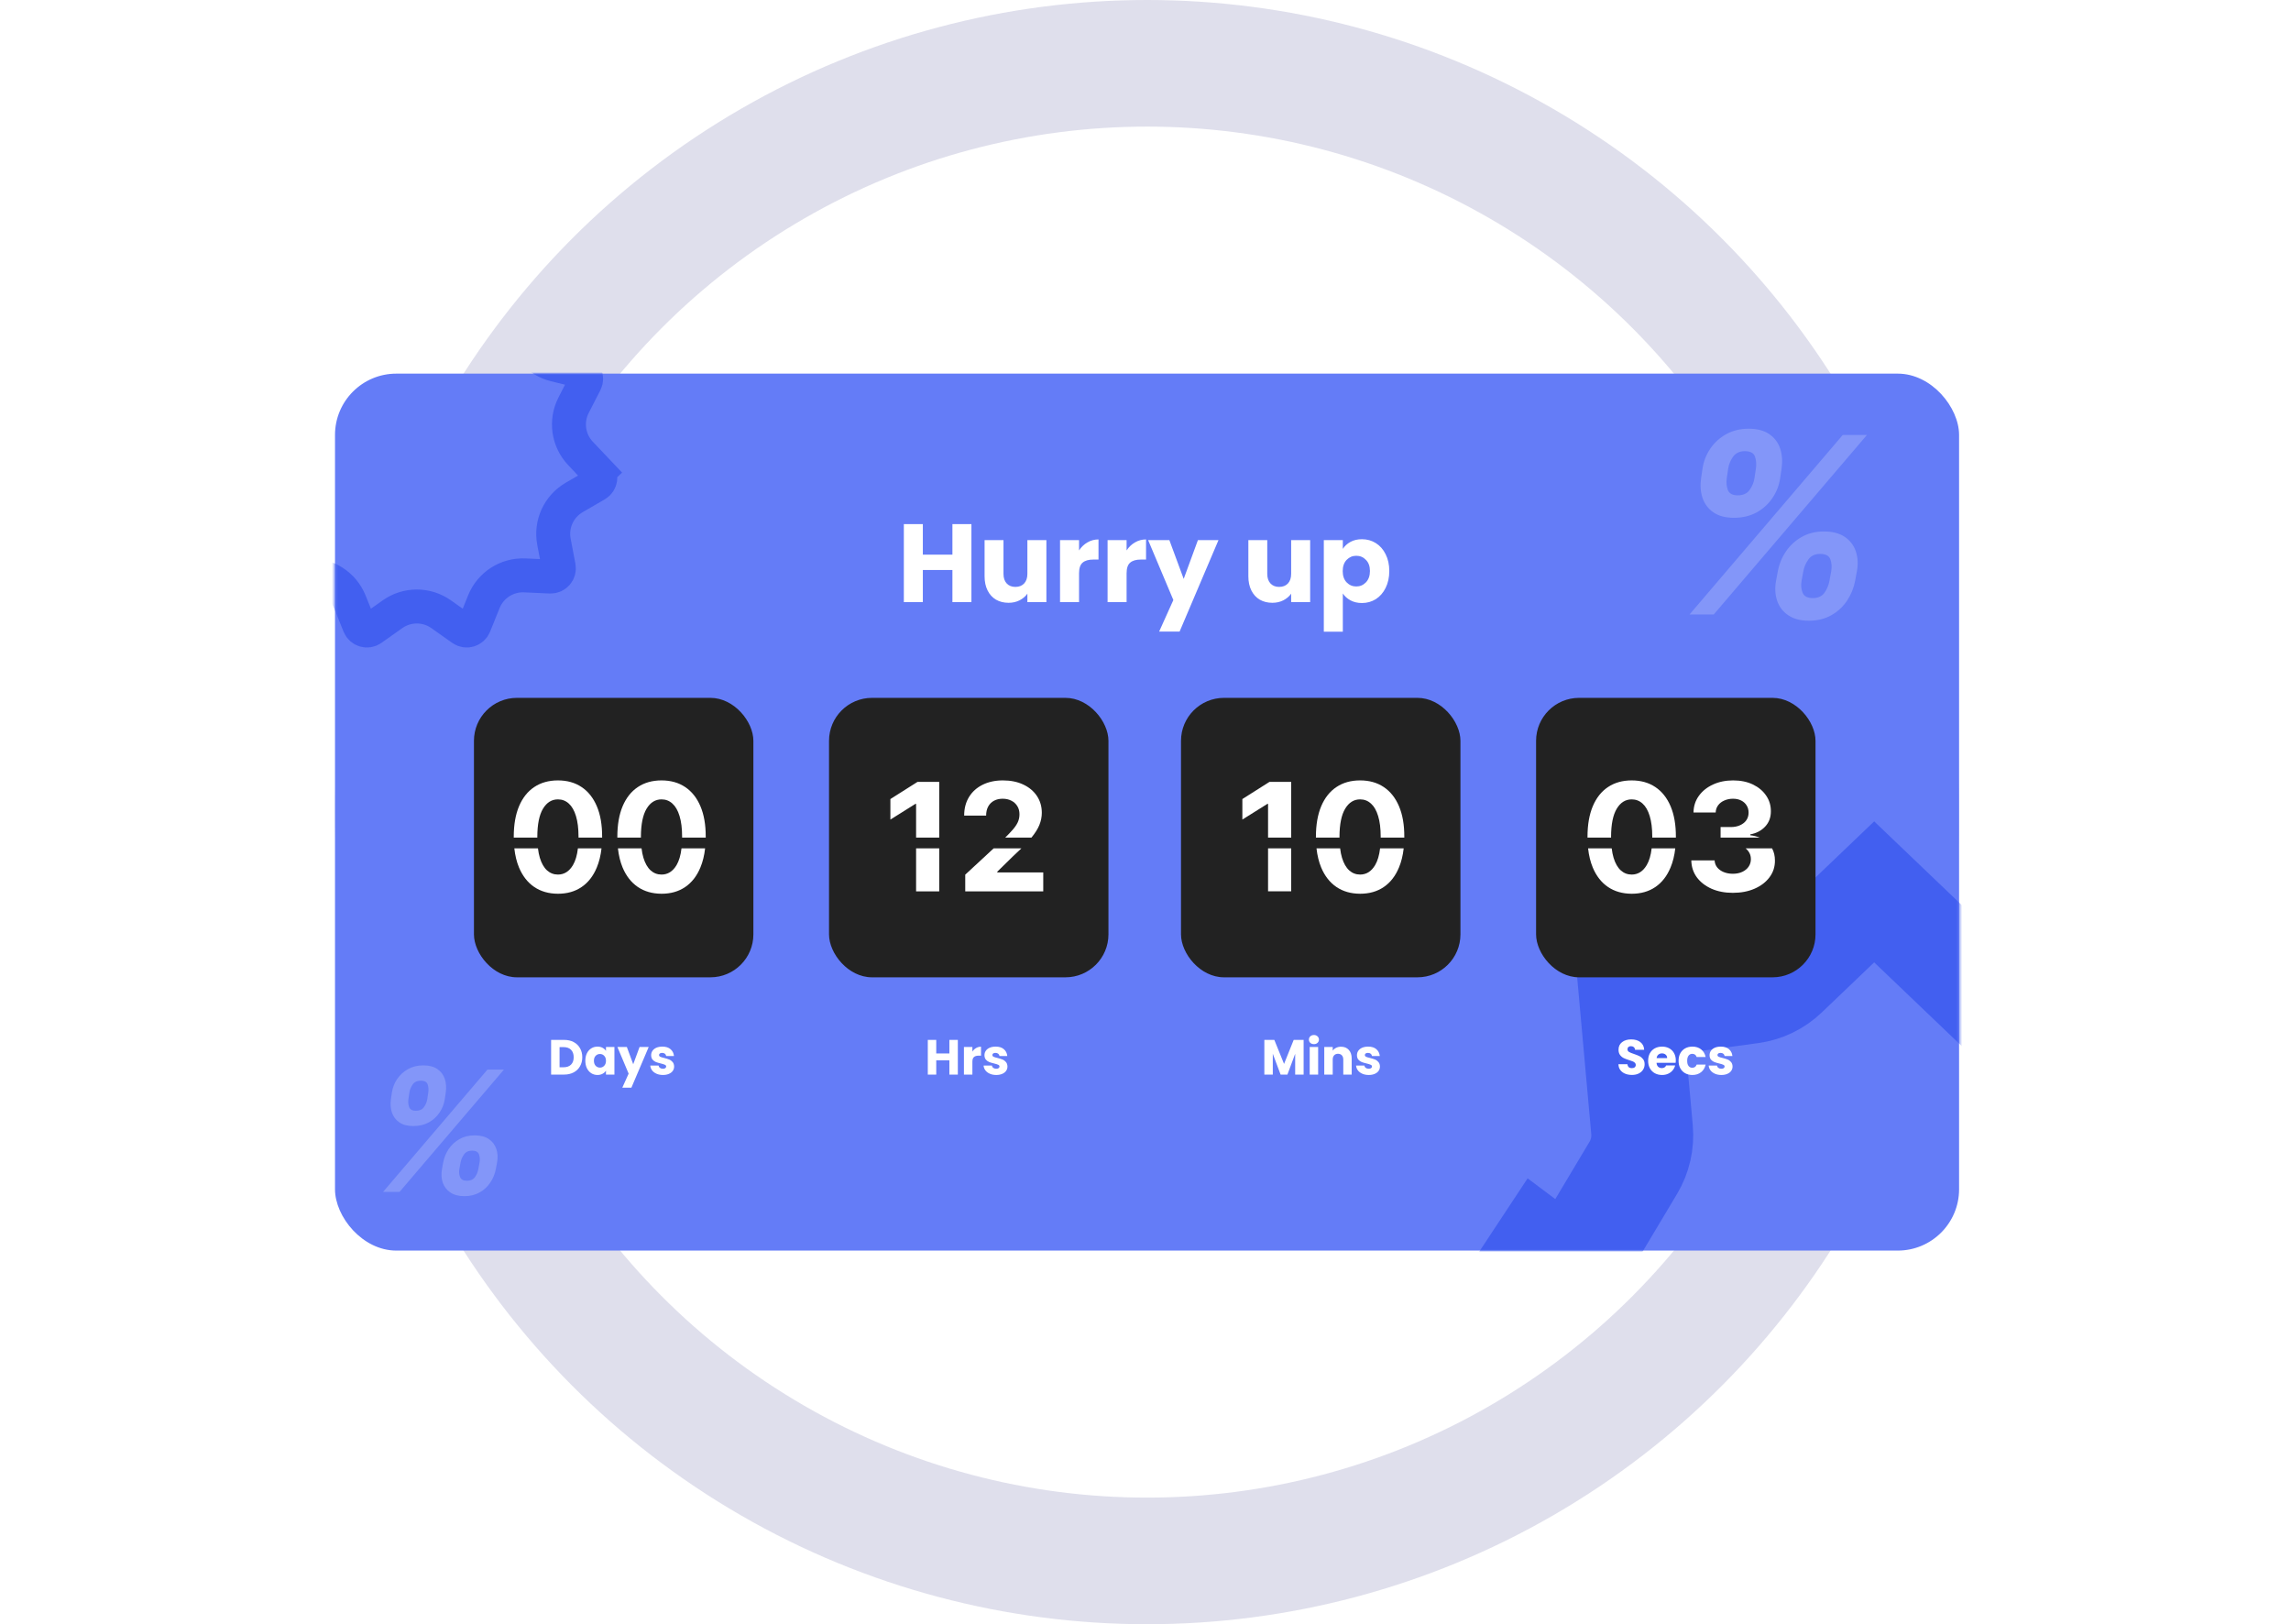<svg width="742" height="526" viewBox="0 0 742 526" fill="none" xmlns="http://www.w3.org/2000/svg">
<circle cx="371.5" cy="263" r="242.5" stroke="#DFDFEC" stroke-width="41"/>
<rect x="108.5" y="121" width="526" height="284" rx="19.864" fill="#647CF7"/>
<mask id="mask0_617_19008" style="mask-type:alpha" maskUnits="userSpaceOnUse" x="108" y="121" width="527" height="284">
<rect x="108.5" y="121" width="526" height="284" rx="19.864" fill="#FD61E6"/>
</mask>
<g mask="url(#mask0_617_19008)">
<path d="M575.222 188.098L575.79 185.032C576.225 182.704 577.096 180.565 578.402 178.615C579.727 176.647 581.43 175.076 583.512 173.903C585.594 172.71 587.998 172.114 590.723 172.114C593.506 172.114 595.758 172.701 597.48 173.874C599.222 175.048 600.414 176.619 601.058 178.587C601.72 180.537 601.834 182.685 601.398 185.032L600.83 188.098C600.395 190.407 599.524 192.546 598.218 194.514C596.912 196.483 595.218 198.054 593.136 199.227C591.055 200.42 588.632 201.016 585.868 201.016C583.105 201.016 580.862 200.42 579.14 199.227C577.417 198.054 576.225 196.483 575.563 194.514C574.919 192.546 574.806 190.407 575.222 188.098ZM584.051 185.032L583.484 188.098C583.238 189.442 583.342 190.71 583.796 191.902C584.269 193.095 585.367 193.691 587.089 193.691C588.831 193.691 590.108 193.104 590.922 191.931C591.736 190.757 592.266 189.48 592.512 188.098L593.08 185.032C593.326 183.65 593.241 182.363 592.824 181.171C592.408 179.978 591.301 179.382 589.502 179.382C587.818 179.382 586.55 179.978 585.698 181.171C584.846 182.363 584.298 183.65 584.051 185.032ZM550.948 154.824L551.402 151.758C551.762 149.392 552.604 147.234 553.929 145.285C555.254 143.335 556.976 141.774 559.096 140.6C561.216 139.427 563.629 138.84 566.336 138.84C569.118 138.84 571.351 139.427 573.036 140.6C574.739 141.774 575.913 143.335 576.556 145.285C577.2 147.234 577.351 149.392 577.011 151.758L576.556 154.824C576.216 157.171 575.383 159.319 574.058 161.269C572.752 163.218 571.039 164.78 568.919 165.953C566.799 167.108 564.358 167.685 561.594 167.685C558.831 167.685 556.607 167.098 554.923 165.925C553.238 164.751 552.065 163.19 551.402 161.24C550.759 159.291 550.607 157.152 550.948 154.824ZM559.721 151.758L559.266 154.824C559.058 156.225 559.172 157.512 559.607 158.685C560.061 159.84 561.131 160.417 562.815 160.417C564.538 160.417 565.815 159.84 566.648 158.685C567.5 157.512 568.03 156.225 568.238 154.824L568.692 151.758C568.9 150.376 568.806 149.089 568.408 147.897C568.011 146.704 566.913 146.108 565.115 146.108C563.43 146.108 562.153 146.714 561.282 147.925C560.43 149.136 559.91 150.414 559.721 151.758ZM547.2 199L596.827 140.856H604.663L555.036 199H547.2Z" fill="white" fill-opacity="0.2"/>
<path d="M143.151 378.574L143.538 376.485C143.834 374.9 144.428 373.443 145.317 372.115C146.22 370.774 147.38 369.704 148.798 368.905C150.216 368.092 151.854 367.686 153.71 367.686C155.605 367.686 157.139 368.086 158.313 368.885C159.499 369.685 160.311 370.755 160.749 372.096C161.201 373.423 161.278 374.887 160.981 376.485L160.595 378.574C160.298 380.147 159.705 381.604 158.815 382.944C157.926 384.285 156.772 385.355 155.354 386.155C153.936 386.967 152.285 387.373 150.403 387.373C148.521 387.373 146.993 386.967 145.82 386.155C144.647 385.355 143.834 384.285 143.383 382.944C142.945 381.604 142.868 380.147 143.151 378.574ZM149.165 376.485L148.779 378.574C148.611 379.489 148.682 380.353 148.991 381.165C149.314 381.978 150.062 382.384 151.235 382.384C152.421 382.384 153.291 381.984 153.845 381.185C154.4 380.385 154.761 379.515 154.928 378.574L155.315 376.485C155.483 375.544 155.425 374.668 155.141 373.855C154.857 373.043 154.103 372.637 152.878 372.637C151.731 372.637 150.867 373.043 150.287 373.855C149.707 374.668 149.333 375.544 149.165 376.485ZM126.617 355.909L126.926 353.82C127.171 352.209 127.745 350.739 128.647 349.411C129.55 348.083 130.723 347.02 132.167 346.22C133.611 345.421 135.255 345.021 137.098 345.021C138.993 345.021 140.515 345.421 141.662 346.22C142.822 347.02 143.622 348.083 144.06 349.411C144.498 350.739 144.602 352.209 144.369 353.82L144.06 355.909C143.828 357.508 143.261 358.971 142.358 360.299C141.469 361.627 140.302 362.69 138.858 363.49C137.414 364.276 135.751 364.669 133.869 364.669C131.986 364.669 130.471 364.27 129.324 363.47C128.177 362.671 127.377 361.608 126.926 360.28C126.488 358.952 126.385 357.495 126.617 355.909ZM132.592 353.82L132.283 355.909C132.141 356.863 132.218 357.74 132.515 358.539C132.824 359.326 133.553 359.719 134.7 359.719C135.873 359.719 136.744 359.326 137.311 358.539C137.891 357.74 138.252 356.863 138.394 355.909L138.703 353.82C138.845 352.879 138.781 352.003 138.51 351.19C138.239 350.378 137.491 349.972 136.267 349.972C135.119 349.972 134.249 350.385 133.656 351.21C133.076 352.035 132.721 352.905 132.592 353.82ZM124.064 386L157.868 346.394H163.205L129.401 386H124.064Z" fill="white" fill-opacity="0.2"/>
<path d="M132.927 87.489C133.985 86.151 136.015 86.151 137.073 87.489L142.205 93.979C145.795 98.519 151.859 100.3 157.334 98.421L165.16 95.736C166.774 95.182 168.481 96.28 168.648 97.977L169.456 106.212C170.022 111.972 174.16 116.749 179.782 118.128L187.817 120.1C189.474 120.507 190.317 122.353 189.54 123.871L185.768 131.236C183.129 136.387 184.029 142.643 188.012 146.843L193.706 152.847L197.696 149.062L193.706 152.847C194.879 154.084 194.591 156.093 193.116 156.95L185.961 161.106C180.956 164.013 178.331 169.762 179.411 175.449L180.955 183.578C181.273 185.253 179.944 186.787 178.24 186.711L169.974 186.339C164.192 186.079 158.875 189.496 156.71 194.864L153.614 202.537C152.976 204.119 151.029 204.691 149.637 203.705L142.884 198.923C138.16 195.578 131.84 195.578 127.116 198.923L120.363 203.705C118.971 204.691 117.024 204.119 116.386 202.537L113.29 194.864C111.125 189.496 105.808 186.079 100.026 186.339L91.76 186.711C90.056 186.787 88.727 185.253 89.045 183.578L90.589 175.449C91.669 169.762 89.044 164.013 84.039 161.106L76.884 156.95C75.409 156.093 75.121 154.084 76.294 152.847L81.988 146.843C85.971 142.643 86.871 136.387 84.232 131.236L80.46 123.871C79.683 122.353 80.526 120.507 82.183 120.1L90.218 118.128C95.84 116.749 99.978 111.972 100.544 106.212L101.352 97.977C101.519 96.28 103.226 95.182 104.84 95.736L112.666 98.421C118.141 100.3 124.205 98.519 127.795 93.979L132.927 87.489Z" stroke="#425FF0" stroke-width="11"/>
<path d="M607 288.828L635.383 315.963L646.785 304.037L635.383 315.963C638.512 318.955 642.507 320.879 646.797 321.46L685.709 326.732L682.19 365.841C681.802 370.153 682.788 374.476 685.009 378.193L705.148 411.902L672.377 433.535C668.765 435.919 665.999 439.387 664.478 443.44L650.68 480.203L613.335 468.069L608.236 483.762L613.334 468.069C609.217 466.731 604.783 466.731 600.666 468.069L563.32 480.203L549.522 443.44C548.001 439.387 545.235 435.919 541.623 433.534L508.852 411.902L528.991 378.192C531.212 374.476 532.198 370.153 531.81 365.841L528.291 326.732L567.203 321.46C571.493 320.879 575.488 318.955 578.617 315.963L607 288.828ZM498.878 405.318C498.881 405.32 498.884 405.322 498.887 405.324L498.878 405.318L491.992 415.75L498.878 405.318ZM551.954 483.895C551.958 483.894 551.962 483.893 551.966 483.892L551.954 483.895L551.954 483.895Z" stroke="#425FF0" stroke-width="33"/>
</g>
<path d="M314.62 169.728V195H308.464V184.596H298.888V195H292.732V169.728H298.888V179.628H308.464V169.728H314.62ZM338.9 174.912V195H332.744V192.264C332.12 193.152 331.268 193.872 330.188 194.424C329.132 194.952 327.956 195.216 326.66 195.216C325.124 195.216 323.768 194.88 322.592 194.208C321.416 193.512 320.504 192.516 319.856 191.22C319.208 189.924 318.884 188.4 318.884 186.648V174.912H325.004V185.82C325.004 187.164 325.352 188.208 326.048 188.952C326.744 189.696 327.68 190.068 328.856 190.068C330.056 190.068 331.004 189.696 331.7 188.952C332.396 188.208 332.744 187.164 332.744 185.82V174.912H338.9ZM349.478 178.26C350.198 177.156 351.098 176.292 352.178 175.668C353.258 175.02 354.458 174.696 355.778 174.696V181.212H354.086C352.55 181.212 351.398 181.548 350.63 182.22C349.862 182.868 349.478 184.02 349.478 185.676V195H343.322V174.912H349.478V178.26ZM364.876 178.26C365.596 177.156 366.496 176.292 367.576 175.668C368.656 175.02 369.856 174.696 371.176 174.696V181.212H369.484C367.948 181.212 366.796 181.548 366.028 182.22C365.26 182.868 364.876 184.02 364.876 185.676V195H358.72V174.912H364.876V178.26ZM394.639 174.912L382.039 204.54H375.415L380.023 194.316L371.851 174.912H378.727L383.371 187.476L387.979 174.912H394.639ZM424.33 174.912V195H418.174V192.264C417.55 193.152 416.698 193.872 415.618 194.424C414.562 194.952 413.386 195.216 412.09 195.216C410.554 195.216 409.198 194.88 408.022 194.208C406.846 193.512 405.934 192.516 405.286 191.22C404.638 189.924 404.314 188.4 404.314 186.648V174.912H410.434V185.82C410.434 187.164 410.782 188.208 411.478 188.952C412.174 189.696 413.11 190.068 414.286 190.068C415.486 190.068 416.434 189.696 417.13 188.952C417.826 188.208 418.174 187.164 418.174 185.82V174.912H424.33ZM434.908 177.756C435.508 176.82 436.336 176.064 437.392 175.488C438.448 174.912 439.684 174.624 441.1 174.624C442.756 174.624 444.256 175.044 445.6 175.884C446.944 176.724 448 177.924 448.768 179.484C449.56 181.044 449.956 182.856 449.956 184.92C449.956 186.984 449.56 188.808 448.768 190.392C448 191.952 446.944 193.164 445.6 194.028C444.256 194.868 442.756 195.288 441.1 195.288C439.708 195.288 438.472 195 437.392 194.424C436.336 193.848 435.508 193.104 434.908 192.192V204.576H428.752V174.912H434.908V177.756ZM443.692 184.92C443.692 183.384 443.26 182.184 442.396 181.32C441.556 180.432 440.512 179.988 439.264 179.988C438.04 179.988 436.996 180.432 436.132 181.32C435.292 182.208 434.872 183.42 434.872 184.956C434.872 186.492 435.292 187.704 436.132 188.592C436.996 189.48 438.04 189.924 439.264 189.924C440.488 189.924 441.532 189.48 442.396 188.592C443.26 187.68 443.692 186.456 443.692 184.92Z" fill="white"/>
<path d="M182.7 336.768C183.884 336.768 184.919 337.003 185.804 337.472C186.689 337.941 187.372 338.603 187.852 339.456C188.343 340.299 188.588 341.275 188.588 342.384C188.588 343.483 188.343 344.459 187.852 345.312C187.372 346.165 186.684 346.827 185.788 347.296C184.903 347.765 183.873 348 182.7 348H178.492V336.768H182.7ZM182.524 345.632C183.559 345.632 184.364 345.349 184.94 344.784C185.516 344.219 185.804 343.419 185.804 342.384C185.804 341.349 185.516 340.544 184.94 339.968C184.364 339.392 183.559 339.104 182.524 339.104H181.228V345.632H182.524ZM189.573 343.52C189.573 342.603 189.744 341.797 190.085 341.104C190.437 340.411 190.912 339.877 191.509 339.504C192.106 339.131 192.773 338.944 193.509 338.944C194.138 338.944 194.688 339.072 195.157 339.328C195.637 339.584 196.005 339.92 196.261 340.336V339.072H198.997V348H196.261V346.736C195.994 347.152 195.621 347.488 195.141 347.744C194.672 348 194.122 348.128 193.493 348.128C192.768 348.128 192.106 347.941 191.509 347.568C190.912 347.184 190.437 346.645 190.085 345.952C189.744 345.248 189.573 344.437 189.573 343.52ZM196.261 343.536C196.261 342.853 196.069 342.315 195.685 341.92C195.312 341.525 194.853 341.328 194.309 341.328C193.765 341.328 193.301 341.525 192.917 341.92C192.544 342.304 192.357 342.837 192.357 343.52C192.357 344.203 192.544 344.747 192.917 345.152C193.301 345.547 193.765 345.744 194.309 345.744C194.853 345.744 195.312 345.547 195.685 345.152C196.069 344.757 196.261 344.219 196.261 343.536ZM210.096 339.072L204.496 352.24H201.552L203.6 347.696L199.968 339.072H203.024L205.088 344.656L207.136 339.072H210.096ZM214.718 348.128C213.939 348.128 213.246 347.995 212.638 347.728C212.03 347.461 211.55 347.099 211.198 346.64C210.846 346.171 210.648 345.648 210.606 345.072H213.31C213.342 345.381 213.486 345.632 213.742 345.824C213.998 346.016 214.312 346.112 214.686 346.112C215.027 346.112 215.288 346.048 215.47 345.92C215.662 345.781 215.758 345.605 215.758 345.392C215.758 345.136 215.624 344.949 215.358 344.832C215.091 344.704 214.659 344.565 214.062 344.416C213.422 344.267 212.888 344.112 212.462 343.952C212.035 343.781 211.667 343.52 211.358 343.168C211.048 342.805 210.894 342.32 210.894 341.712C210.894 341.2 211.032 340.736 211.31 340.32C211.598 339.893 212.014 339.557 212.558 339.312C213.112 339.067 213.768 338.944 214.526 338.944C215.646 338.944 216.526 339.221 217.166 339.776C217.816 340.331 218.19 341.067 218.286 341.984H215.758C215.715 341.675 215.576 341.429 215.342 341.248C215.118 341.067 214.819 340.976 214.446 340.976C214.126 340.976 213.88 341.04 213.71 341.168C213.539 341.285 213.454 341.451 213.454 341.664C213.454 341.92 213.587 342.112 213.854 342.24C214.131 342.368 214.558 342.496 215.134 342.624C215.795 342.795 216.334 342.965 216.75 343.136C217.166 343.296 217.528 343.563 217.838 343.936C218.158 344.299 218.323 344.789 218.334 345.408C218.334 345.931 218.184 346.4 217.886 346.816C217.598 347.221 217.176 347.541 216.622 347.776C216.078 348.011 215.443 348.128 214.718 348.128Z" fill="white"/>
<path d="M310.22 336.768V348H307.484V343.376H303.228V348H300.492V336.768H303.228V341.168H307.484V336.768H310.22ZM314.931 340.56C315.251 340.069 315.651 339.685 316.131 339.408C316.611 339.12 317.144 338.976 317.731 338.976V341.872H316.979C316.296 341.872 315.784 342.021 315.443 342.32C315.102 342.608 314.931 343.12 314.931 343.856V348H312.195V339.072H314.931V340.56ZM322.671 348.128C321.892 348.128 321.199 347.995 320.591 347.728C319.983 347.461 319.503 347.099 319.151 346.64C318.799 346.171 318.602 345.648 318.559 345.072H321.263C321.295 345.381 321.439 345.632 321.695 345.824C321.951 346.016 322.266 346.112 322.639 346.112C322.98 346.112 323.242 346.048 323.423 345.92C323.615 345.781 323.711 345.605 323.711 345.392C323.711 345.136 323.578 344.949 323.311 344.832C323.044 344.704 322.612 344.565 322.015 344.416C321.375 344.267 320.842 344.112 320.415 343.952C319.988 343.781 319.62 343.52 319.311 343.168C319.002 342.805 318.847 342.32 318.847 341.712C318.847 341.2 318.986 340.736 319.263 340.32C319.551 339.893 319.967 339.557 320.511 339.312C321.066 339.067 321.722 338.944 322.479 338.944C323.599 338.944 324.479 339.221 325.119 339.776C325.77 340.331 326.143 341.067 326.239 341.984H323.711C323.668 341.675 323.53 341.429 323.295 341.248C323.071 341.067 322.772 340.976 322.399 340.976C322.079 340.976 321.834 341.04 321.663 341.168C321.492 341.285 321.407 341.451 321.407 341.664C321.407 341.92 321.54 342.112 321.807 342.24C322.084 342.368 322.511 342.496 323.087 342.624C323.748 342.795 324.287 342.965 324.703 343.136C325.119 343.296 325.482 343.563 325.791 343.936C326.111 344.299 326.276 344.789 326.287 345.408C326.287 345.931 326.138 346.4 325.839 346.816C325.551 347.221 325.13 347.541 324.575 347.776C324.031 348.011 323.396 348.128 322.671 348.128Z" fill="white"/>
<path d="M422.212 336.768V348H419.476V341.264L416.964 348H414.756L412.228 341.248V348H409.492V336.768H412.724L415.876 344.544L418.996 336.768H422.212ZM425.556 338.144C425.076 338.144 424.681 338.005 424.372 337.728C424.073 337.44 423.924 337.088 423.924 336.672C423.924 336.245 424.073 335.893 424.372 335.616C424.681 335.328 425.076 335.184 425.556 335.184C426.025 335.184 426.409 335.328 426.708 335.616C427.017 335.893 427.172 336.245 427.172 336.672C427.172 337.088 427.017 337.44 426.708 337.728C426.409 338.005 426.025 338.144 425.556 338.144ZM426.916 339.072V348H424.18V339.072H426.916ZM434.338 338.976C435.384 338.976 436.216 339.317 436.834 340C437.464 340.672 437.778 341.6 437.778 342.784V348H435.058V343.152C435.058 342.555 434.904 342.091 434.594 341.76C434.285 341.429 433.869 341.264 433.346 341.264C432.824 341.264 432.408 341.429 432.098 341.76C431.789 342.091 431.634 342.555 431.634 343.152V348H428.898V339.072H431.634V340.256C431.912 339.861 432.285 339.552 432.754 339.328C433.224 339.093 433.752 338.976 434.338 338.976ZM443.312 348.128C442.533 348.128 441.84 347.995 441.232 347.728C440.624 347.461 440.144 347.099 439.792 346.64C439.44 346.171 439.242 345.648 439.2 345.072H441.904C441.936 345.381 442.08 345.632 442.336 345.824C442.592 346.016 442.906 346.112 443.28 346.112C443.621 346.112 443.882 346.048 444.064 345.92C444.256 345.781 444.352 345.605 444.352 345.392C444.352 345.136 444.218 344.949 443.952 344.832C443.685 344.704 443.253 344.565 442.656 344.416C442.016 344.267 441.482 344.112 441.056 343.952C440.629 343.781 440.261 343.52 439.952 343.168C439.642 342.805 439.488 342.32 439.488 341.712C439.488 341.2 439.626 340.736 439.904 340.32C440.192 339.893 440.608 339.557 441.152 339.312C441.706 339.067 442.362 338.944 443.12 338.944C444.24 338.944 445.12 339.221 445.76 339.776C446.41 340.331 446.784 341.067 446.88 341.984H444.352C444.309 341.675 444.17 341.429 443.936 341.248C443.712 341.067 443.413 340.976 443.04 340.976C442.72 340.976 442.474 341.04 442.304 341.168C442.133 341.285 442.048 341.451 442.048 341.664C442.048 341.92 442.181 342.112 442.448 342.24C442.725 342.368 443.152 342.496 443.728 342.624C444.389 342.795 444.928 342.965 445.344 343.136C445.76 343.296 446.122 343.563 446.432 343.936C446.752 344.299 446.917 344.789 446.928 345.408C446.928 345.931 446.778 346.4 446.48 346.816C446.192 347.221 445.77 347.541 445.216 347.776C444.672 348.011 444.037 348.128 443.312 348.128Z" fill="white"/>
<path d="M528.556 348.112C527.735 348.112 526.999 347.979 526.348 347.712C525.697 347.445 525.175 347.051 524.78 346.528C524.396 346.005 524.193 345.376 524.172 344.64H527.084C527.127 345.056 527.271 345.376 527.516 345.6C527.761 345.813 528.081 345.92 528.476 345.92C528.881 345.92 529.201 345.829 529.436 345.648C529.671 345.456 529.788 345.195 529.788 344.864C529.788 344.587 529.692 344.357 529.5 344.176C529.319 343.995 529.089 343.845 528.812 343.728C528.545 343.611 528.161 343.477 527.66 343.328C526.935 343.104 526.343 342.88 525.884 342.656C525.425 342.432 525.031 342.101 524.7 341.664C524.369 341.227 524.204 340.656 524.204 339.952C524.204 338.907 524.583 338.091 525.34 337.504C526.097 336.907 527.084 336.608 528.3 336.608C529.537 336.608 530.535 336.907 531.292 337.504C532.049 338.091 532.455 338.912 532.508 339.968H529.548C529.527 339.605 529.393 339.323 529.148 339.12C528.903 338.907 528.588 338.8 528.204 338.8C527.873 338.8 527.607 338.891 527.404 339.072C527.201 339.243 527.1 339.493 527.1 339.824C527.1 340.187 527.271 340.469 527.612 340.672C527.953 340.875 528.487 341.093 529.212 341.328C529.937 341.573 530.524 341.808 530.972 342.032C531.431 342.256 531.825 342.581 532.156 343.008C532.487 343.435 532.652 343.984 532.652 344.656C532.652 345.296 532.487 345.877 532.156 346.4C531.836 346.923 531.367 347.339 530.748 347.648C530.129 347.957 529.399 348.112 528.556 348.112ZM542.752 343.392C542.752 343.648 542.736 343.915 542.704 344.192H536.512C536.554 344.747 536.73 345.173 537.04 345.472C537.36 345.76 537.749 345.904 538.208 345.904C538.89 345.904 539.365 345.616 539.632 345.04H542.544C542.394 345.627 542.122 346.155 541.728 346.624C541.344 347.093 540.858 347.461 540.272 347.728C539.685 347.995 539.029 348.128 538.304 348.128C537.429 348.128 536.65 347.941 535.968 347.568C535.285 347.195 534.752 346.661 534.368 345.968C533.984 345.275 533.792 344.464 533.792 343.536C533.792 342.608 533.978 341.797 534.352 341.104C534.736 340.411 535.269 339.877 535.952 339.504C536.634 339.131 537.418 338.944 538.304 338.944C539.168 338.944 539.936 339.125 540.608 339.488C541.28 339.851 541.802 340.368 542.176 341.04C542.56 341.712 542.752 342.496 542.752 343.392ZM539.952 342.672C539.952 342.203 539.792 341.829 539.472 341.552C539.152 341.275 538.752 341.136 538.272 341.136C537.813 341.136 537.424 341.269 537.104 341.536C536.794 341.803 536.602 342.181 536.528 342.672H539.952ZM543.651 343.536C543.651 342.608 543.838 341.797 544.211 341.104C544.595 340.411 545.123 339.877 545.795 339.504C546.478 339.131 547.256 338.944 548.131 338.944C549.251 338.944 550.184 339.237 550.931 339.824C551.688 340.411 552.184 341.237 552.419 342.304H549.507C549.262 341.621 548.787 341.28 548.083 341.28C547.582 341.28 547.182 341.477 546.883 341.872C546.584 342.256 546.435 342.811 546.435 343.536C546.435 344.261 546.584 344.821 546.883 345.216C547.182 345.6 547.582 345.792 548.083 345.792C548.787 345.792 549.262 345.451 549.507 344.768H552.419C552.184 345.813 551.688 346.635 550.931 347.232C550.174 347.829 549.24 348.128 548.131 348.128C547.256 348.128 546.478 347.941 545.795 347.568C545.123 347.195 544.595 346.661 544.211 345.968C543.838 345.275 543.651 344.464 543.651 343.536ZM557.515 348.128C556.736 348.128 556.043 347.995 555.435 347.728C554.827 347.461 554.347 347.099 553.995 346.64C553.643 346.171 553.445 345.648 553.403 345.072H556.107C556.139 345.381 556.283 345.632 556.539 345.824C556.795 346.016 557.109 346.112 557.483 346.112C557.824 346.112 558.085 346.048 558.267 345.92C558.459 345.781 558.555 345.605 558.555 345.392C558.555 345.136 558.421 344.949 558.155 344.832C557.888 344.704 557.456 344.565 556.859 344.416C556.219 344.267 555.685 344.112 555.259 343.952C554.832 343.781 554.464 343.52 554.155 343.168C553.845 342.805 553.691 342.32 553.691 341.712C553.691 341.2 553.829 340.736 554.107 340.32C554.395 339.893 554.811 339.557 555.355 339.312C555.909 339.067 556.565 338.944 557.323 338.944C558.443 338.944 559.323 339.221 559.963 339.776C560.613 340.331 560.987 341.067 561.083 341.984H558.555C558.512 341.675 558.373 341.429 558.139 341.248C557.915 341.067 557.616 340.976 557.243 340.976C556.923 340.976 556.677 341.04 556.507 341.168C556.336 341.285 556.251 341.451 556.251 341.664C556.251 341.92 556.384 342.112 556.651 342.24C556.928 342.368 557.355 342.496 557.931 342.624C558.592 342.795 559.131 342.965 559.547 343.136C559.963 343.296 560.325 343.563 560.635 343.936C560.955 344.299 561.12 344.789 561.131 345.408C561.131 345.931 560.981 346.4 560.683 346.816C560.395 347.221 559.973 347.541 559.419 347.776C558.875 348.011 558.24 348.128 557.515 348.128Z" fill="white"/>
<g filter="url(#filter0_d_617_19008)">
<rect x="153.5" y="226" width="90.503" height="90.503" rx="13.924" fill="#222222"/>
<path fill-rule="evenodd" clip-rule="evenodd" d="M173.021 287.24C175.167 288.693 177.728 289.426 180.704 289.438C183.681 289.438 186.236 288.711 188.371 287.257C190.505 285.803 192.143 283.698 193.286 280.941C194.048 279.119 194.558 277.05 194.817 274.735H187.173C186.908 276.995 186.373 278.804 185.567 280.162C184.356 282.204 182.735 283.225 180.704 283.225C179.355 283.225 178.178 282.775 177.174 281.875C176.17 280.964 175.392 279.602 174.838 277.791C174.568 276.884 174.365 275.865 174.23 274.735H166.581C166.833 277.041 167.335 279.104 168.089 280.923C169.242 283.681 170.886 285.786 173.021 287.24ZM166.393 271.254C166.393 271.16 166.392 271.067 166.393 270.973C166.393 267.108 166.964 263.814 168.106 261.091C169.26 258.368 170.904 256.297 173.038 254.878C175.184 253.448 177.739 252.732 180.704 252.732C183.669 252.732 186.219 253.448 188.354 254.878C190.499 256.309 192.149 258.386 193.303 261.108C194.457 263.82 195.028 267.108 195.016 270.973C195.016 271.067 195.016 271.16 195.015 271.254H187.367C187.367 271.161 187.367 271.067 187.367 270.973C187.367 268.284 187.09 266.046 186.536 264.258C185.994 262.47 185.221 261.126 184.218 260.226C183.225 259.326 182.054 258.876 180.704 258.876C178.685 258.876 177.07 259.885 175.859 261.904C174.648 263.923 174.036 266.946 174.025 270.973C174.025 271.067 174.025 271.161 174.025 271.254H166.393ZM200.132 274.735C200.384 277.041 200.886 279.104 201.64 280.923C202.794 283.681 204.438 285.786 206.572 287.24C208.718 288.693 211.279 289.426 214.256 289.438C217.232 289.438 219.788 288.711 221.922 287.257C224.056 285.803 225.695 283.698 226.837 280.941C227.599 279.119 228.11 277.05 228.368 274.735H220.724C220.459 276.995 219.924 278.804 219.119 280.162C217.907 282.204 216.286 283.225 214.256 283.225C212.906 283.225 211.729 282.775 210.725 281.875C209.722 280.964 208.943 279.602 208.389 277.791C208.119 276.884 207.916 275.865 207.781 274.735H200.132ZM207.577 271.254H199.944C199.944 271.16 199.944 271.067 199.944 270.973C199.944 267.108 200.515 263.814 201.657 261.091C202.811 258.368 204.455 256.297 206.589 254.878C208.735 253.448 211.291 252.732 214.256 252.732C217.221 252.732 219.77 253.448 221.905 254.878C224.051 256.309 225.7 258.386 226.854 261.108C228.008 263.82 228.579 267.108 228.567 270.973C228.567 271.067 228.567 271.16 228.566 271.254H220.918C220.919 271.161 220.919 271.067 220.918 270.973C220.918 268.284 220.641 266.046 220.088 264.258C219.545 262.47 218.772 261.126 217.769 260.226C216.777 259.326 215.606 258.876 214.256 258.876C212.237 258.876 210.622 259.885 209.41 261.904C208.199 263.923 207.587 266.946 207.576 270.973C207.576 271.067 207.576 271.161 207.577 271.254Z" fill="white"/>
<rect x="268.5" y="226" width="90.503" height="90.503" rx="13.924" fill="#222222"/>
<path fill-rule="evenodd" clip-rule="evenodd" d="M312.618 283.259V288.659H337.884V282.533H323.001V282.29L328.175 277.22C329.141 276.342 330.02 275.513 330.812 274.735H321.824L312.618 283.259ZM304.194 274.735V288.659H296.701V274.735H304.194ZM325.567 271.254H334.061C335.278 269.769 336.131 268.412 336.621 267.183C337.151 265.879 337.417 264.558 337.417 263.22C337.417 261.178 336.892 259.366 335.842 257.786C334.792 256.205 333.321 254.971 331.429 254.082C329.548 253.182 327.339 252.732 324.801 252.732C322.332 252.732 320.151 253.2 318.259 254.134C316.367 255.069 314.896 256.39 313.846 258.097C312.797 259.805 312.272 261.818 312.272 264.137H319.384C319.384 263.006 319.603 262.031 320.042 261.212C320.48 260.393 321.103 259.764 321.911 259.326C322.718 258.887 323.664 258.668 324.749 258.668C325.787 258.668 326.716 258.876 327.535 259.291C328.354 259.695 329 260.278 329.473 261.039C329.946 261.789 330.183 262.683 330.183 263.721C330.183 264.656 329.993 265.527 329.612 266.335C329.231 267.131 328.672 267.944 327.933 268.775C327.283 269.518 326.494 270.344 325.567 271.254ZM304.194 271.254H296.701V260.33H296.493L288.377 265.417V258.772L297.151 253.217H304.194V271.254Z" fill="white"/>
<rect x="382.5" y="226" width="90.503" height="90.503" rx="13.924" fill="#222222"/>
<path fill-rule="evenodd" clip-rule="evenodd" d="M432.825 287.239C434.97 288.692 437.532 289.425 440.508 289.437C443.485 289.437 446.04 288.71 448.175 287.256C450.309 285.802 451.947 283.697 453.089 280.94C453.852 279.118 454.362 277.049 454.621 274.734H446.976C446.712 276.994 446.177 278.803 445.371 280.161C444.16 282.203 442.539 283.224 440.508 283.224C439.158 283.224 437.982 282.774 436.978 281.874C435.974 280.963 435.195 279.601 434.642 277.79C434.372 276.883 434.169 275.864 434.034 274.734H426.385C426.636 277.04 427.139 279.103 427.893 280.922C429.046 283.68 430.69 285.785 432.825 287.239ZM426.197 271.253C426.196 271.159 426.196 271.066 426.197 270.972C426.197 267.107 426.768 263.813 427.91 261.09C429.064 258.367 430.708 256.296 432.842 254.877C434.988 253.447 437.543 252.731 440.508 252.731C443.473 252.731 446.023 253.447 448.157 254.877C450.303 256.308 451.953 258.385 453.107 261.107C454.26 263.819 454.832 267.107 454.82 270.972C454.82 271.066 454.82 271.159 454.819 271.253H447.171C447.171 271.16 447.171 271.066 447.171 270.972C447.171 268.283 446.894 266.045 446.34 264.257C445.798 262.469 445.025 261.125 444.021 260.225C443.029 259.325 441.858 258.875 440.508 258.875C438.489 258.875 436.874 259.884 435.663 261.903C434.451 263.922 433.84 266.945 433.828 270.972C433.828 271.066 433.829 271.16 433.829 271.253H426.197ZM418.188 271.253H410.695V260.329H410.487L402.371 265.416V258.771L411.145 253.216H418.188V271.253ZM410.695 274.734H418.188V288.658H410.695V274.734Z" fill="white"/>
<rect x="497.5" y="226" width="90.503" height="90.503" rx="13.924" fill="#222222"/>
<path fill-rule="evenodd" clip-rule="evenodd" d="M520.783 287.241C522.928 288.694 525.49 289.427 528.466 289.439C531.443 289.439 533.998 288.712 536.133 287.258C538.267 285.804 539.905 283.699 541.047 280.942C541.81 279.12 542.32 277.051 542.579 274.736H534.934C534.67 276.996 534.134 278.805 533.329 280.163C532.118 282.205 530.497 283.226 528.466 283.226C527.116 283.226 525.94 282.776 524.936 281.876C523.932 280.965 523.153 279.603 522.6 277.792C522.33 276.885 522.127 275.866 521.991 274.736H514.343C514.594 277.042 515.097 279.105 515.85 280.924C517.004 283.682 518.648 285.787 520.783 287.241ZM514.155 271.255C514.154 271.161 514.154 271.068 514.154 270.973C514.154 267.109 514.726 263.815 515.868 261.092C517.021 258.369 518.665 256.298 520.8 254.879C522.946 253.449 525.501 252.733 528.466 252.733C531.431 252.733 533.981 253.449 536.115 254.879C538.261 256.31 539.911 258.387 541.065 261.109C542.218 263.821 542.789 267.109 542.778 270.973C542.778 271.068 542.778 271.161 542.777 271.255H535.129C535.129 271.162 535.129 271.068 535.129 270.973C535.129 268.285 534.852 266.047 534.298 264.259C533.756 262.471 532.983 261.127 531.979 260.227C530.987 259.327 529.816 258.877 528.466 258.877C526.447 258.877 524.832 259.886 523.621 261.905C522.409 263.924 521.798 266.947 521.786 270.973C521.786 271.068 521.787 271.162 521.787 271.255H514.155ZM565.354 274.736C565.715 275.018 566.022 275.339 566.275 275.698C566.805 276.425 567.071 277.261 567.071 278.207C567.071 279.142 566.823 279.967 566.326 280.682C565.83 281.397 565.144 281.957 564.267 282.361C563.39 282.764 562.381 282.966 561.239 282.966C560.143 282.966 559.156 282.787 558.279 282.43C557.403 282.072 556.699 281.57 556.168 280.924C555.649 280.267 555.366 279.505 555.32 278.64H547.775C547.81 280.705 548.404 282.528 549.557 284.108C550.723 285.677 552.309 286.912 554.316 287.812C556.335 288.7 558.637 289.144 561.221 289.144C563.875 289.144 566.228 288.694 568.282 287.795C570.336 286.895 571.945 285.66 573.11 284.091C574.287 282.522 574.87 280.728 574.858 278.709C574.866 277.215 574.556 275.89 573.927 274.736H565.354ZM569.925 271.255H557.258V267.841H560.564C561.694 267.841 562.692 267.645 563.558 267.253C564.434 266.861 565.115 266.318 565.6 265.626C566.084 264.922 566.326 264.103 566.326 263.169C566.326 262.28 566.113 261.502 565.686 260.832C565.271 260.152 564.682 259.621 563.921 259.24C563.171 258.86 562.294 258.669 561.291 258.669C560.275 258.669 559.347 258.854 558.504 259.223C557.662 259.581 556.987 260.094 556.48 260.763C555.972 261.432 555.701 262.217 555.666 263.117H548.484C548.519 261.075 549.102 259.275 550.232 257.717C551.363 256.16 552.886 254.943 554.801 254.066C556.728 253.178 558.902 252.733 561.325 252.733C563.771 252.733 565.911 253.178 567.746 254.066C569.58 254.954 571.005 256.154 572.02 257.665C573.047 259.165 573.554 260.85 573.543 262.719C573.554 264.703 572.937 266.359 571.691 267.685C570.457 269.012 568.847 269.854 566.863 270.212V270.489C568.003 270.635 569.023 270.89 569.925 271.255Z" fill="white"/>
</g>
<defs>
<filter id="filter0_d_617_19008" x="0.34" y="72.84" width="740.825" height="396.824" filterUnits="userSpaceOnUse" color-interpolation-filters="sRGB">
<feFlood flood-opacity="0" result="BackgroundImageFix"/>
<feColorMatrix in="SourceAlpha" type="matrix" values="0 0 0 0 0 0 0 0 0 0 0 0 0 0 0 0 0 0 127 0" result="hardAlpha"/>
<feOffset/>
<feGaussianBlur stdDeviation="76.58"/>
<feComposite in2="hardAlpha" operator="out"/>
<feColorMatrix type="matrix" values="0 0 0 0 0 0 0 0 0 0 0 0 0 0 0 0 0 0 0.1 0"/>
<feBlend mode="normal" in2="BackgroundImageFix" result="effect1_dropShadow_617_19008"/>
<feBlend mode="normal" in="SourceGraphic" in2="effect1_dropShadow_617_19008" result="shape"/>
</filter>
</defs>
</svg>
